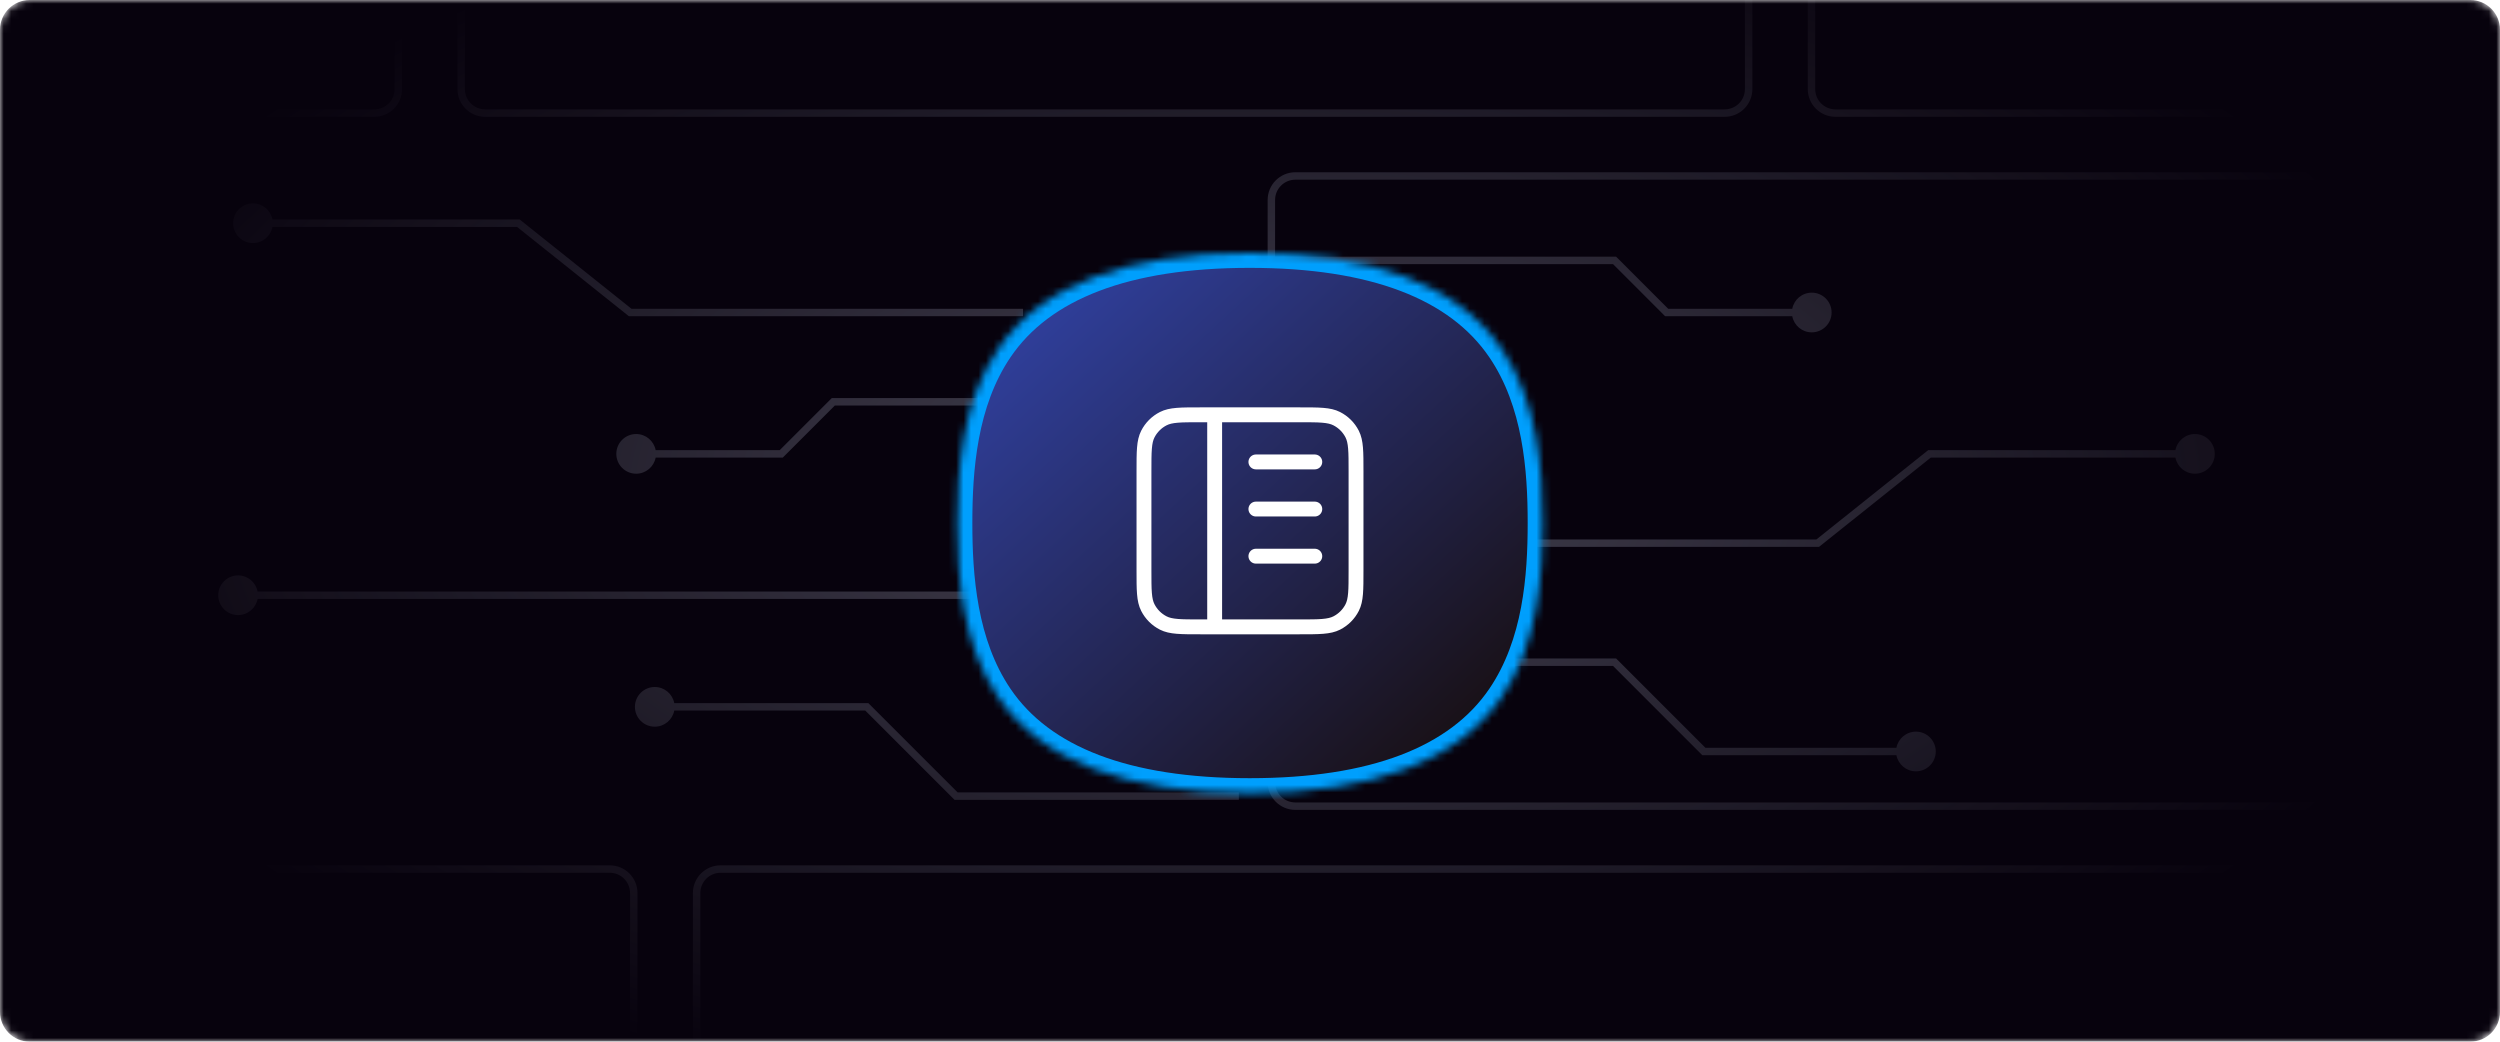 <svg xmlns="http://www.w3.org/2000/svg" width="336" height="140" viewBox="0 0 336 140" fill="none"><g clip-path="url(#clip0_652_3585)"><mask id="mask0_652_3585" style="mask-type:luminance" maskUnits="userSpaceOnUse" x="0" y="0" width="336" height="140"><path d="M332 0H4C1.791 0 0 1.791 0 4V136C0 138.209 1.791 140 4 140H332C334.209 140 336 138.209 336 136V4C336 1.791 334.209 0 332 0Z" fill="white"></path></mask><g mask="url(#mask0_652_3585)"><path d="M332 0H4C1.791 0 0 1.791 0 4V136C0 138.209 1.791 140 4 140H332C334.209 140 336 138.209 336 136V4C336 1.791 334.209 0 332 0Z" fill="#07020D"></path><path fill-rule="evenodd" clip-rule="evenodd" d="M-84.634 117.301H81.957C83.46 117.301 84.679 118.521 84.679 120.027V198.274C84.679 199.78 83.46 201 81.957 201H-84.634C-86.137 201 -87.357 199.78 -87.357 198.274V120.027C-87.357 118.521 -86.137 117.301 -84.634 117.301ZM65.204 -69H231.796C233.298 -69 234.518 -67.78 234.518 -66.274V11.973C234.518 13.479 233.298 14.699 231.796 14.699H65.204C63.702 14.699 62.482 13.479 62.482 11.973V-66.274C62.482 -67.78 63.702 -69 65.204 -69ZM-116.277 -69H50.314C51.817 -69 53.036 -67.78 53.036 -66.274V11.973C53.036 13.479 51.817 14.699 50.314 14.699H-116.277C-117.78 14.699 -119 13.479 -119 11.973V-66.274C-119 -67.78 -117.78 -69 -116.277 -69ZM174.094 24.151H340.685C342.187 24.151 343.407 25.37 343.407 26.877V105.123C343.407 106.63 342.187 107.849 340.685 107.849H174.094C172.591 107.849 171.371 106.63 171.371 105.123V35.5H216.793L223.646 42.354L223.793 42.5H224H240.88C241.114 43.734 242.198 44.667 243.5 44.667C244.973 44.667 246.167 43.473 246.167 42C246.167 40.527 244.973 39.333 243.5 39.333C242.198 39.333 241.114 40.266 240.88 41.5H224.207L217.354 34.646L217.207 34.5H217H171.371V26.877C171.371 25.37 172.591 24.151 174.094 24.151ZM96.847 117.301H334.17C335.673 117.301 336.893 118.521 336.893 120.027V198.274C336.893 199.78 335.673 201 334.17 201H96.847C95.345 201 94.125 199.78 94.125 198.274V120.027C94.125 118.521 95.345 117.301 96.847 117.301ZM246.686 -69H413.277C414.78 -69 416 -67.78 416 -66.274V11.973C416 13.479 414.78 14.699 413.277 14.699H246.686C245.183 14.699 243.964 13.479 243.964 11.973V-66.274C243.964 -67.78 245.183 -69 246.686 -69ZM-116.277 -70C-118.333 -70 -120 -68.332 -120 -66.274V11.973C-120 14.03 -118.333 15.699 -116.277 15.699H50.314C52.37 15.699 54.036 14.03 54.036 11.973V-66.274C54.036 -68.332 52.37 -70 50.314 -70H-116.277ZM61.482 -66.274C61.482 -68.332 63.148 -70 65.204 -70H231.796C233.852 -70 235.518 -68.332 235.518 -66.274V11.973C235.518 14.03 233.852 15.699 231.796 15.699H65.204C63.148 15.699 61.482 14.03 61.482 11.973V-66.274ZM-88.357 120.027C-88.357 117.97 -86.69 116.301 -84.634 116.301H81.957C84.013 116.301 85.679 117.97 85.679 120.027V198.274C85.679 200.332 84.013 202 81.957 202H-84.634C-86.69 202 -88.357 200.332 -88.357 198.274V120.027ZM170.371 26.877C170.371 24.819 172.038 23.151 174.094 23.151H340.685C342.741 23.151 344.407 24.819 344.407 26.877V105.123C344.407 107.181 342.741 108.849 340.685 108.849H174.094C172.038 108.849 170.371 107.181 170.371 105.123V26.877ZM96.847 116.301C94.791 116.301 93.125 117.97 93.125 120.027V198.274C93.125 200.332 94.791 202 96.847 202H334.17C336.226 202 337.893 200.332 337.893 198.274V120.027C337.893 117.97 336.226 116.301 334.17 116.301H96.847ZM242.964 -66.274C242.964 -68.332 244.63 -70 246.686 -70H413.277C415.333 -70 417 -68.332 417 -66.274V11.973C417 14.03 415.333 15.699 413.277 15.699H246.686C244.63 15.699 242.964 14.03 242.964 11.973V-66.274ZM259.324 60.5H292.38C292.614 59.266 293.698 58.333 295 58.333C296.473 58.333 297.667 59.527 297.667 61C297.667 62.473 296.473 63.667 295 63.667C293.698 63.667 292.614 62.734 292.38 61.5H259.499L244.614 73.391L244.477 73.5H244.302H191.5V72.5H244.127L259.012 60.609L259.149 60.5H259.324ZM36.62 29.5H69.676H69.852L69.988 29.609L84.873 41.5H137.5V42.5H84.698H84.523L84.386 42.391L69.501 30.5H36.62C36.386 31.734 35.302 32.667 34 32.667C32.527 32.667 31.333 31.473 31.333 30C31.333 28.527 32.527 27.333 34 27.333C35.302 27.333 36.386 28.266 36.62 29.5ZM229 101.5H254.88C255.114 102.734 256.198 103.667 257.5 103.667C258.973 103.667 260.167 102.473 260.167 101C260.167 99.527 258.973 98.333 257.5 98.333C256.198 98.333 255.114 99.266 254.88 100.5H229.207L217.354 88.647L217.207 88.5H217H197.5V89.5H216.793L228.646 101.354L228.793 101.5H229ZM90.62 94.5H116.5H116.707L116.854 94.647L128.707 106.5H166.5V107.5H128.5H128.293L128.146 107.354L116.293 95.5H90.62C90.386 96.734 89.302 97.667 88 97.667C86.527 97.667 85.333 96.473 85.333 95C85.333 93.527 86.527 92.333 88 92.333C89.302 92.333 90.386 93.266 90.62 94.5ZM88.12 61.5H105H105.207L105.354 61.353L112.207 54.5H158.5V53.5H112H111.793L111.646 53.646L104.793 60.5H88.12C87.886 59.266 86.802 58.333 85.5 58.333C84.027 58.333 82.833 59.527 82.833 61C82.833 62.473 84.027 63.667 85.5 63.667C86.802 63.667 87.886 62.734 88.12 61.5ZM136 80.5H34.62C34.386 81.734 33.302 82.667 32 82.667C30.527 82.667 29.333 81.473 29.333 80C29.333 78.527 30.527 77.333 32 77.333C33.302 77.333 34.386 78.266 34.62 79.5H136V80.5Z" fill="url(#paint0_radial_652_3585)" fill-opacity="0.3"></path><g filter="url(#filter0_f_652_3585)"><path d="M168 96C182.359 96 194 84.359 194 70C194 55.641 182.359 44 168 44C153.641 44 142 55.641 142 70C142 84.359 153.641 96 168 96Z" fill="#A098F1"></path></g></g><mask id="mask1_652_3585" style="mask-type:luminance" maskUnits="userSpaceOnUse" x="128" y="34" width="80" height="73"><path d="M201.808 93.711C195.983 102.255 184.593 106.588 167.96 106.588H167.932C151.323 106.583 139.961 102.249 134.161 93.706C129.306 86.554 128.684 77.437 128.684 70.294C128.684 63.151 129.306 54.034 134.161 46.883C139.961 38.34 151.323 34.006 167.932 34H167.965C184.598 34 195.983 38.332 201.808 46.876C206.694 54.043 207.32 63.156 207.32 70.294C207.32 77.432 206.694 86.544 201.808 93.711Z" fill="white"></path></mask><g mask="url(#mask1_652_3585)"><path d="M201.808 93.711C195.983 102.255 184.593 106.588 167.96 106.588H167.932C151.323 106.583 139.961 102.249 134.161 93.706C129.306 86.554 128.684 77.437 128.684 70.294C128.684 63.151 129.306 54.034 134.161 46.883C139.961 38.34 151.323 34.006 167.932 34H167.965C184.598 34 195.983 38.332 201.808 46.876C206.694 54.043 207.32 63.156 207.32 70.294C207.32 77.432 206.694 86.544 201.808 93.711Z" fill="url(#paint1_linear_652_3585)" stroke="#009FFD" stroke-width="4"></path></g><path d="M176.708 68.417H168.792M176.708 74.75H168.792M176.708 62.083H168.792M163.25 55.75L163.25 84.25M161.35 55.75H174.65C177.31 55.75 178.64 55.75 179.656 56.268C180.55 56.723 181.277 57.45 181.732 58.343C182.25 59.36 182.25 60.69 182.25 63.35V76.65C182.25 79.31 182.25 80.64 181.732 81.656C181.277 82.55 180.55 83.277 179.656 83.732C178.64 84.25 177.31 84.25 174.65 84.25H161.35C158.69 84.25 157.36 84.25 156.344 83.732C155.45 83.277 154.723 82.55 154.268 81.656C153.75 80.64 153.75 79.31 153.75 76.65V63.35C153.75 60.69 153.75 59.36 154.268 58.343C154.723 57.45 155.45 56.723 156.344 56.268C157.36 55.75 158.69 55.75 161.35 55.75Z" stroke="white" stroke-width="2" stroke-linecap="round" stroke-linejoin="round"></path></g><defs><filter id="filter0_f_652_3585" x="62" y="-36" width="212" height="212" filterUnits="userSpaceOnUse" color-interpolation-filters="sRGB"><feGaussianBlur stdDeviation="40"></feGaussianBlur></filter><radialGradient id="paint0_radial_652_3585" cx="0" cy="0" r="1" gradientUnits="userSpaceOnUse" gradientTransform="translate(168 66) rotate(90) scale(84.5 166.974)"><stop stop-color="#DEE0FC"></stop><stop offset="1" stop-color="#DEE0FC" stop-opacity="0"></stop></radialGradient><linearGradient id="paint1_linear_652_3585" x1="128.702" y1="34.197" x2="200.987" y2="112.533" gradientUnits="userSpaceOnUse"><stop stop-color="#3346B0"></stop><stop offset="1" stop-color="#150900"></stop></linearGradient><clipPath id="clip0_652_3585"><rect width="336" height="140" fill="white"></rect></clipPath></defs></svg>
